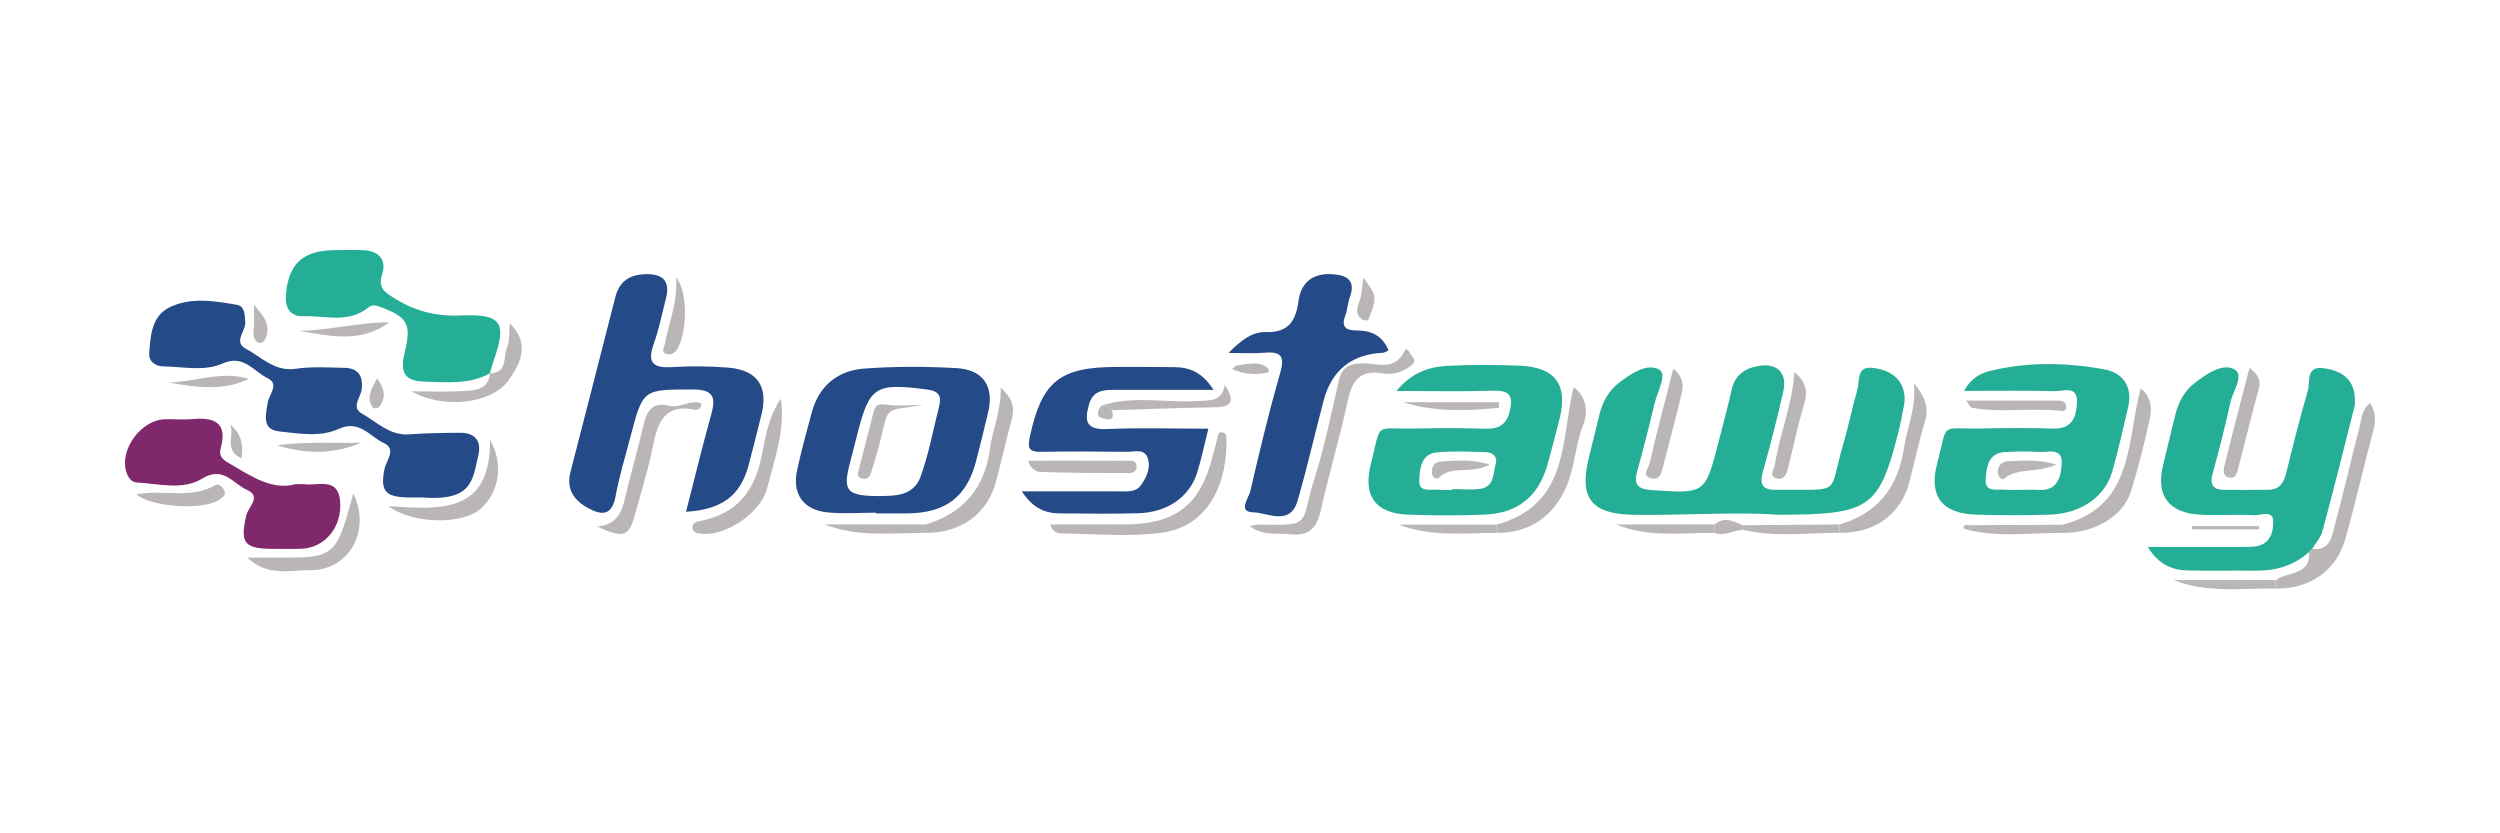 <svg width="300" height="100" viewBox="0 0 300 100" fill="none" xmlns="http://www.w3.org/2000/svg">
<g clip-path="url(#clip0_413_2360)">
<path d="M213.422 61.778C208.435 61.393 202.26 61.862 196.079 61.778C190.964 61.711 189.436 59.781 190.674 54.878C191.098 53.188 191.505 51.492 191.918 49.802C192.297 48.24 193.017 46.885 194.333 45.892C195.761 44.815 197.613 43.554 199.08 44.335C200.107 44.882 198.902 46.946 198.578 48.307C197.926 51.074 197.217 53.824 196.459 56.563C196.029 58.113 196.503 58.694 198.149 58.805C204.603 59.251 204.603 59.296 206.192 53.166C206.745 51.035 207.319 48.909 207.799 46.767C208.201 44.966 209.439 44.157 211.112 43.9C213.305 43.566 214.487 44.787 213.996 46.963C213.266 50.181 212.462 53.389 211.553 56.563C211.096 58.158 211.525 58.833 213.182 58.777C213.366 58.772 213.556 58.777 213.74 58.777C221.203 58.716 219.363 59.458 221.22 53.193C221.845 51.085 222.258 48.915 222.877 46.806C223.189 45.747 222.726 43.9 224.734 44.146C226.681 44.386 228.316 45.312 228.544 47.515C228.628 48.307 228.36 49.138 228.226 49.941C228.137 50.483 228.009 51.023 227.88 51.553C225.532 60.964 224.483 61.767 213.433 61.767L213.422 61.778Z" fill="#24AE95"/>
<path d="M277.09 66.235C275.277 67.864 273.124 68.506 270.709 68.483C268.02 68.455 265.332 68.506 262.643 68.461C260.741 68.427 259.106 67.842 257.729 65.633C261.622 65.633 265.008 65.633 268.394 65.633C269.136 65.633 269.883 65.661 270.614 65.572C272.433 65.348 272.829 63.82 272.778 62.515C272.728 61.159 271.311 61.856 270.53 61.823C268.405 61.723 266.263 61.862 264.132 61.767C260.228 61.589 258.671 59.486 259.58 55.771C260.06 53.813 260.534 51.849 261.008 49.891C261.388 48.335 262.063 46.957 263.374 45.953C264.802 44.86 266.67 43.549 268.109 44.313C269.376 44.988 267.948 46.924 267.652 48.274C267.027 51.141 266.302 53.986 265.521 56.814C265.153 58.141 265.549 58.766 266.899 58.783C268.662 58.805 270.424 58.783 272.182 58.772C273.548 58.761 274.061 57.941 274.357 56.724C275.16 53.428 275.991 50.137 276.94 46.885C277.241 45.853 276.694 43.934 278.719 44.174C280.761 44.413 282.473 45.328 282.579 47.755C282.596 48.117 282.613 48.502 282.523 48.854C281.268 53.83 280.024 58.811 278.691 63.764C278.485 64.523 277.871 65.175 277.447 65.878C277.325 66.001 277.202 66.129 277.074 66.252L277.09 66.235Z" fill="#24AE95"/>
<path d="M82.323 61.404C83.366 57.36 84.287 53.534 85.347 49.746C85.921 47.693 85.631 46.734 83.143 46.739C77.175 46.745 77.169 46.645 75.668 52.362C75.038 54.755 74.319 57.132 73.867 59.558C73.432 61.862 72.26 61.895 70.564 60.964C68.846 60.027 67.937 58.671 68.45 56.669C70.246 49.657 72.065 42.651 73.844 35.639C74.33 33.726 75.579 32.95 77.47 32.9C79.512 32.844 80.449 33.692 79.925 35.762C79.451 37.625 79.071 39.527 78.43 41.334C77.615 43.644 78.491 44.185 80.689 44.051C82.903 43.911 85.14 43.934 87.349 44.112C90.869 44.391 92.219 46.355 91.382 49.724C90.874 51.771 90.373 53.818 89.826 55.849C88.855 59.463 86.657 61.142 82.329 61.416L82.323 61.404Z" fill="#254A88"/>
<path d="M50.534 59.692C49.976 59.692 49.424 59.703 48.866 59.692C46.194 59.625 45.619 58.861 46.138 56.284C46.345 55.241 47.633 53.896 46.038 53.154C44.364 52.373 43.137 50.332 40.638 51.47C38.412 52.485 35.863 52.022 33.504 51.771C31.39 51.548 31.88 49.78 32.131 48.29C32.293 47.32 33.565 46.076 32.115 45.384C30.441 44.586 29.253 42.489 26.721 43.616C24.495 44.609 21.968 43.995 19.569 43.967C18.66 43.956 17.846 43.365 17.907 42.439C18.041 40.341 18.18 37.965 20.294 36.905C22.849 35.622 25.722 36.113 28.45 36.582C29.381 36.743 29.359 37.77 29.432 38.635C29.521 39.728 27.953 41.028 29.51 41.853C31.395 42.852 32.94 44.631 35.501 44.252C37.403 43.967 39.383 44.101 41.324 44.14C42.947 44.174 43.567 45.038 43.416 46.667C43.327 47.654 42.06 48.876 43.444 49.64C45.234 50.633 46.746 52.295 49.111 52.123C51.136 51.972 53.172 51.944 55.208 51.933C56.993 51.922 57.797 52.909 57.406 54.599C56.687 57.717 56.681 60.172 50.539 59.692H50.534Z" fill="#254A88"/>
<path d="M235.678 46.907C236.56 45.322 237.709 44.787 238.802 44.514C243.354 43.392 247.995 43.493 252.552 44.33C254.778 44.737 255.955 46.449 255.369 48.887C254.75 51.47 254.203 54.069 253.461 56.618C252.58 59.647 249.685 61.633 245.998 61.756C243.036 61.856 240.068 61.851 237.106 61.756C233.051 61.633 231.428 59.536 232.454 55.648C233.804 50.532 232.66 51.509 237.714 51.419C240.587 51.369 243.46 51.325 246.327 51.431C248.675 51.52 249.166 50.03 249.233 48.273C249.311 46.204 247.599 46.962 246.595 46.94C243.097 46.851 239.6 46.907 235.673 46.907H235.678ZM242.361 58.783C243.097 58.783 243.839 58.738 244.57 58.788C246.952 58.956 247.331 57.193 247.404 55.581C247.487 53.678 245.786 54.298 244.72 54.236C243.343 54.153 241.954 54.169 240.581 54.248C238.551 54.37 238.395 56.094 238.278 57.449C238.127 59.19 239.711 58.654 240.704 58.771C241.251 58.838 241.809 58.783 242.361 58.777V58.783Z" fill="#24AE95"/>
<path d="M167.568 46.912C169.481 44.631 171.562 44.012 173.754 43.9C176.616 43.755 179.494 43.761 182.361 43.883C186.634 44.062 188.151 46.126 187.164 50.192C186.729 51.972 186.244 53.734 185.77 55.508C184.71 59.502 182.222 61.605 178.094 61.756C175.043 61.873 171.98 61.879 168.929 61.756C165.052 61.6 163.535 59.508 164.494 55.72C165.833 50.449 164.751 51.548 169.972 51.419C172.75 51.352 175.528 51.358 178.3 51.442C179.834 51.486 180.76 50.956 181.14 49.456C181.547 47.855 181.458 46.818 179.299 46.884C175.562 47.002 171.813 46.918 167.557 46.918L167.568 46.912ZM174.312 58.783C174.312 58.749 174.312 58.721 174.312 58.688C175.417 58.688 176.543 58.81 177.625 58.66C179.355 58.42 179.148 56.797 179.489 55.659C179.745 54.789 179.109 54.27 178.245 54.253C176.309 54.214 174.351 54.097 172.432 54.287C170.48 54.482 170.374 56.306 170.312 57.661C170.246 59.179 171.74 58.654 172.65 58.772C173.196 58.838 173.754 58.783 174.312 58.783Z" fill="#24AE95"/>
<path d="M105.082 61.522C103.141 61.522 101.183 61.683 99.264 61.482C96.391 61.181 95.047 59.262 95.644 56.468C96.141 54.142 96.782 51.843 97.396 49.545C98.249 46.338 100.475 44.469 103.699 44.229C107.375 43.956 111.101 43.967 114.783 44.173C117.996 44.352 119.307 46.382 118.581 49.462C118.124 51.419 117.639 53.377 117.131 55.324C116.01 59.619 113.522 61.533 108.97 61.605C107.676 61.627 106.382 61.605 105.082 61.605C105.082 61.577 105.082 61.549 105.082 61.522ZM105.662 59.525C107.219 59.491 109.595 59.591 110.46 57.221C111.458 54.482 111.977 51.57 112.702 48.736C113.02 47.498 112.624 46.912 111.252 46.739C104.948 45.931 104.313 46.327 102.784 52.479C102.539 53.456 102.293 54.432 102.031 55.408C101.094 58.95 101.523 59.53 105.662 59.53V59.525Z" fill="#254A88"/>
<path d="M145.607 46.785C141.29 46.785 137.502 46.79 133.72 46.785C132.359 46.785 131.16 46.874 130.686 48.514C130.111 50.522 130.295 51.604 132.873 51.487C136.827 51.309 140.799 51.442 145.005 51.442C144.509 53.411 144.168 55.113 143.644 56.758C142.712 59.659 140.085 61.483 136.61 61.589C133.464 61.684 130.312 61.623 127.166 61.606C125.392 61.6 123.931 60.964 122.614 58.962C126.653 58.962 130.362 58.962 134.072 58.962C135.087 58.962 136.264 59.135 136.911 58.231C137.592 57.277 138.149 56.067 137.698 54.895C137.279 53.802 136.091 54.231 135.221 54.22C131.796 54.181 128.365 54.153 124.94 54.22C123.501 54.248 123.284 53.819 123.574 52.458C124.991 45.809 127.121 44.035 133.988 44.035C136.303 44.035 138.618 44.029 140.933 44.057C142.779 44.079 144.313 44.698 145.619 46.79L145.607 46.785Z" fill="#254A88"/>
<path d="M166.643 42.044C166.286 42.2 166.13 42.322 165.968 42.328C162.171 42.518 159.791 44.438 158.828 48.09C157.785 52.073 156.859 56.089 155.721 60.05C154.823 63.179 152.134 61.523 150.382 61.478C148.486 61.428 149.847 59.76 150.037 58.934C151.136 54.209 152.257 49.485 153.607 44.827C154.187 42.819 153.813 42.138 151.71 42.328C150.472 42.44 149.211 42.35 147.432 42.35C148.977 40.755 150.349 39.801 151.866 39.851C154.655 39.941 155.498 38.485 155.816 36.131C156.122 33.883 157.523 32.767 159.854 32.901C161.662 33.007 162.716 33.654 161.974 35.696C161.723 36.382 161.706 37.146 161.444 37.826C160.92 39.193 161.45 39.656 162.799 39.656C164.473 39.656 165.867 40.203 166.626 42.049L166.643 42.044Z" fill="#254A88"/>
<path d="M58.8 44.787C56.334 46.176 53.635 45.858 50.985 45.797C48.603 45.741 47.962 44.765 48.547 42.377C49.401 38.902 48.949 38.066 45.691 36.855C45.133 36.649 44.704 36.492 44.174 36.916C41.809 38.835 39.009 37.865 36.393 37.948C34.797 37.998 34.184 36.916 34.312 35.349C34.619 31.634 36.381 30.022 40.236 30.011C41.346 30.011 42.462 29.977 43.572 30.022C45.457 30.094 46.422 31.154 45.864 32.906C45.379 34.434 45.987 34.942 47.142 35.678C49.635 37.273 52.201 37.987 55.224 37.859C60.267 37.642 60.886 38.69 59.163 43.504C59.012 43.922 58.917 44.358 58.8 44.782V44.787Z" fill="#24AE95"/>
<path d="M35.456 58.102C36.108 58.102 36.298 58.08 36.482 58.102C38.133 58.342 40.549 57.199 40.811 60.111C41.09 63.251 38.987 65.739 36.175 65.851C34.971 65.895 33.766 65.867 32.561 65.862C29.259 65.834 28.801 65.081 29.56 61.812C29.777 60.869 31.445 59.564 29.627 58.778C27.981 58.063 26.815 55.866 24.26 57.433C21.918 58.872 19.034 58.041 16.378 57.896C15.72 57.857 15.313 57.193 15.129 56.546C14.376 53.88 16.959 50.399 19.759 50.31C20.869 50.276 21.99 50.394 23.095 50.288C25.778 50.031 27.323 50.773 26.486 53.796C26.191 54.862 26.899 55.252 27.646 55.687C30.207 57.182 32.695 58.878 35.456 58.097V58.102Z" fill="#80286C"/>
<path d="M149.964 63.145C150.305 63.078 150.65 62.944 150.991 62.95C157.657 63.09 155.961 62.995 157.74 57.4C158.956 53.579 159.754 49.618 160.652 45.702C160.998 44.191 161.74 43.672 163.324 43.599C165.092 43.516 167.301 44.615 168.506 42.199C168.835 41.535 169.081 42.227 169.215 42.428C169.527 42.902 170.135 43.293 169.226 43.956C168.16 44.737 167.05 44.988 165.84 44.793C163.268 44.386 162.27 45.602 161.757 47.978C160.797 52.458 159.47 56.853 158.471 61.327C158.003 63.407 157.021 64.361 154.845 64.11C153.244 63.932 151.571 64.345 149.97 63.14L149.964 63.145Z" fill="#BAB6B6"/>
<path d="M277.091 66.236C277.213 66.113 277.342 65.985 277.464 65.862C279.623 66.124 279.813 64.395 280.17 63.051C281.218 59.168 282.105 55.241 283.121 51.348C283.388 50.333 283.372 49.144 284.432 48.347C285.006 49.367 285.151 50.321 284.85 51.448C283.667 55.872 282.674 60.351 281.414 64.758C280.326 68.556 277.068 70.715 273.058 70.626C273.069 70.291 273.074 69.951 273.086 69.616C274.469 68.551 277.275 69.136 277.091 66.241V66.236Z" fill="#BAB6B6"/>
<path d="M126.022 62.939C129.035 62.939 131.963 62.939 134.886 62.939C141.067 62.928 144.012 60.657 145.524 54.733C145.769 53.768 146.02 52.809 146.254 51.928C146.896 51.732 147.153 52.128 147.164 52.407C147.376 57.489 145.34 63.157 139.343 63.937C135.433 64.445 131.4 64.06 127.423 64.021C126.921 64.021 126.307 63.865 126.022 62.944V62.939Z" fill="#BAB6B6"/>
<path d="M220.757 62.938C225.459 61.56 227.813 58.314 228.505 53.617C228.856 51.224 229.966 48.959 229.665 45.975C231.054 47.66 231.5 48.948 230.982 50.638C230.257 52.998 229.76 55.43 229.13 57.823C228.103 61.739 224.968 64.004 220.729 63.937C220.735 63.602 220.746 63.267 220.751 62.938H220.757Z" fill="#BAB6B6"/>
<path d="M179.578 62.956C188.347 60.54 187.287 52.826 188.833 46.455C190.383 47.588 190.606 49.434 189.982 50.996C189.005 53.434 189.005 56.066 187.929 58.487C186.395 61.952 183.544 64.01 179.545 63.937C179.556 63.608 179.562 63.279 179.573 62.95L179.578 62.956Z" fill="#BAB6B6"/>
<path d="M111.123 62.928C115.653 61.539 118.18 58.526 118.793 53.857C119.1 51.509 120.16 49.3 120.088 46.511C121.437 47.755 121.822 48.848 121.41 50.327C120.696 52.887 120.154 55.492 119.44 58.052C118.408 61.734 115.151 63.998 111.101 63.943C111.107 63.608 111.118 63.268 111.123 62.933V62.928Z" fill="#BAB6B6"/>
<path d="M247.476 62.972C256.133 60.763 255.157 53.043 256.886 46.594C258.242 47.721 258.236 49.104 257.946 50.376C257.288 53.31 256.596 56.25 255.659 59.106C254.688 62.074 251.141 64.026 247.442 63.948C247.454 63.624 247.465 63.301 247.476 62.977V62.972Z" fill="#BAB6B6"/>
<path d="M93.703 47.85C94.249 51.654 92.939 55.096 92.057 58.593C91.332 61.466 87.249 64.233 84.454 64.065C83.885 64.032 83.199 64.004 83.093 63.39C82.981 62.715 83.673 62.587 84.209 62.476C88.431 61.6 90.54 58.917 91.371 54.822C91.856 52.44 92.241 49.947 93.697 47.85H93.703Z" fill="#BAB6B6"/>
<path d="M71.624 63.19C74.056 62.978 74.62 61.433 75.032 59.67C75.718 56.736 76.561 53.836 77.247 50.896C77.632 49.234 78.39 48.202 80.253 48.693C81.592 49.044 82.842 47.867 84.175 48.419C84.114 49.022 83.773 49.239 83.405 49.167C79.746 48.419 78.909 50.695 78.346 53.551C77.816 56.24 76.985 58.878 76.265 61.528C75.478 64.434 74.965 64.641 71.624 63.19Z" fill="#BAB6B6"/>
<path d="M42.4 59.206C44.581 63.736 41.848 68.444 37.252 68.422C34.786 68.41 32.092 69.214 29.66 66.91C31.573 66.91 33.179 66.91 34.792 66.91C39.566 66.91 40.37 66.302 41.714 61.661C41.915 60.969 42.099 60.278 42.4 59.206Z" fill="#BAB6B6"/>
<path d="M58.811 52.769C60.49 55.742 59.865 59.062 57.729 61.014C55.637 62.922 49.746 63 46.578 60.735C52.859 61.159 58.895 61.666 58.806 52.769H58.811Z" fill="#BAB6B6"/>
<path d="M58.794 44.787C60.947 44.77 60.362 42.851 60.825 41.747C61.193 40.866 61.076 39.783 61.176 38.791C63.184 40.827 63.09 42.957 60.858 45.841C58.867 48.413 53.205 49.144 49.378 46.957C51.783 46.957 53.679 47.041 55.559 46.929C56.993 46.845 58.605 46.801 58.8 44.782L58.794 44.787Z" fill="#BAB6B6"/>
<path d="M200.798 44.23C202.288 45.485 201.925 46.628 201.691 47.644C201.055 50.394 200.296 53.11 199.604 55.843C199.398 56.658 199.22 57.673 198.132 57.4C196.949 57.104 197.819 56.161 197.948 55.604C198.812 51.911 199.777 48.24 200.798 44.224V44.23Z" fill="#BAB6B6"/>
<path d="M269.934 44.13C270.793 44.816 271.384 45.468 271.049 46.679C270.202 49.752 269.46 52.859 268.645 55.944C268.467 56.614 268.35 57.612 267.329 57.261C266.609 57.01 266.871 56.117 267.016 55.548C267.948 51.761 268.947 47.99 269.939 44.135L269.934 44.13Z" fill="#BAB6B6"/>
<path d="M215.329 44.631C216.724 45.825 216.969 46.957 216.506 48.469C215.736 50.99 215.212 53.59 214.571 56.15C214.386 56.892 214.08 57.712 213.137 57.394C212.211 57.081 212.914 56.256 212.992 55.743C213.555 52.067 215.073 48.586 215.329 44.626V44.631Z" fill="#BAB6B6"/>
<path d="M123.378 55.285C127.311 55.285 131.171 55.274 135.031 55.297C135.533 55.297 136.241 55.107 136.392 55.855C136.492 56.362 136.091 56.769 135.6 56.769C132.002 56.769 128.404 56.758 124.806 56.635C124.304 56.619 123.618 56.178 123.378 55.285Z" fill="#BAB6B6"/>
<path d="M16.339 59.329C19.536 58.688 22.871 59.948 25.839 58.214C26.235 57.979 26.72 58.42 26.916 58.866C27.15 59.413 26.726 59.681 26.347 59.948C24.511 61.248 18.325 60.925 16.345 59.329H16.339Z" fill="#BAB6B6"/>
<path d="M132.176 48.67C136.019 47.415 139.968 48.374 143.862 48.123C145.257 48.034 146.662 48.185 146.975 46.199C148.163 47.995 147.984 48.843 145.803 48.877C141.664 48.932 137.531 49.105 133.392 49.228C133.124 48.743 132.661 48.687 132.176 48.676V48.67Z" fill="#BAB6B6"/>
<path d="M81.124 33.302C82.814 35.204 82.357 41.346 80.812 42.378C80.572 42.539 80.059 42.573 79.83 42.422C79.328 42.099 79.724 41.625 79.802 41.201C80.243 38.707 81.342 36.342 81.13 33.296L81.124 33.302Z" fill="#BAB6B6"/>
<path d="M35.885 39.716C39.511 39.633 43.087 38.679 46.712 38.673C43.226 41.267 39.544 40.274 35.885 39.716Z" fill="#BAB6B6"/>
<path d="M235.924 48.073C239.8 48.073 243.303 48.073 246.807 48.073C247.264 48.073 247.788 48.073 247.917 48.636C248 48.993 247.9 49.378 247.37 49.317C243.789 48.893 240.169 49.59 236.599 48.926C236.47 48.904 236.381 48.664 235.918 48.067L235.924 48.073Z" fill="#BAB6B6"/>
<path d="M273.08 69.61C273.069 69.945 273.063 70.285 273.052 70.62C268.975 70.581 264.858 71.2 260.858 69.61H273.075H273.08Z" fill="#BAB6B6"/>
<path d="M168.35 48.262H179.886C179.886 48.485 179.886 48.714 179.886 48.937C176.037 49.311 172.193 49.472 168.356 48.262H168.35Z" fill="#BAB6B6"/>
<path d="M111.123 62.928C111.118 63.268 111.107 63.603 111.101 63.937C107.029 63.96 102.929 64.478 98.924 62.928H111.123Z" fill="#BAB6B6"/>
<path d="M179.579 62.956C179.567 63.285 179.562 63.614 179.551 63.943C175.64 63.965 171.702 64.445 167.848 62.956H179.579Z" fill="#BAB6B6"/>
<path d="M205.701 63.943C201.769 63.926 197.792 64.534 193.948 62.938C197.881 62.938 201.808 62.938 205.74 62.938C205.729 63.273 205.713 63.608 205.701 63.943Z" fill="#BAB6B6"/>
<path d="M220.757 62.939C220.751 63.274 220.74 63.609 220.734 63.938C216.846 63.926 212.942 64.512 209.082 63.558C209.082 63.38 209.087 63.207 209.093 63.028C212.981 62.995 216.869 62.967 220.757 62.934V62.939Z" fill="#BAB6B6"/>
<path d="M43.382 53.127C40.002 54.538 36.633 54.511 33.258 53.428C36.633 52.965 40.024 53.216 43.382 53.127Z" fill="#BAB6B6"/>
<path d="M20.244 45.908C23.457 45.808 26.625 44.469 29.877 45.462C26.714 46.99 23.479 46.455 20.244 45.908Z" fill="#BAB6B6"/>
<path d="M247.476 62.972C247.465 63.296 247.454 63.62 247.443 63.943C243.728 63.937 240.001 64.484 236.309 63.625C236.325 63.424 236.336 63.223 236.353 63.023L247.471 62.972H247.476Z" fill="#BAB6B6"/>
<path d="M163.603 33.291C164.228 34.272 164.713 34.752 164.858 35.315C165.137 36.403 164.546 37.396 164.189 38.389C164.161 38.462 163.642 38.478 163.475 38.355C162.376 37.558 163.045 36.609 163.274 35.684C163.419 35.081 163.447 34.451 163.603 33.291Z" fill="#BAB6B6"/>
<path d="M28.974 55.018C26.821 53.975 28.143 52.302 27.635 50.952C28.836 51.926 29.283 53.282 28.974 55.018Z" fill="#BAB6B6"/>
<path d="M30.48 36.565C31.16 37.441 31.473 37.77 31.696 38.15C32.231 39.076 32.27 40.035 31.673 40.944C31.573 41.095 31.149 41.223 31.021 41.145C30.033 40.52 30.535 39.533 30.485 38.685C30.457 38.15 30.485 37.614 30.485 36.571L30.48 36.565Z" fill="#BAB6B6"/>
<path d="M263.033 63.133H271.094C271.094 63.262 271.094 63.39 271.094 63.518H263.05C263.044 63.39 263.039 63.262 263.033 63.133Z" fill="#BAB6B6"/>
<path d="M147.844 44.296C148.263 43.956 148.319 43.861 148.391 43.855C149.68 43.744 151.018 43.203 152.19 44.212C152.274 44.285 152.229 44.692 152.19 44.698C150.818 44.977 149.473 44.982 147.839 44.302L147.844 44.296Z" fill="#BAB6B6"/>
<path d="M45.257 45.384C46.238 46.756 46.305 47.81 45.474 48.859C45.362 48.998 44.833 49.043 44.755 48.937C43.884 47.771 44.548 46.756 45.257 45.384Z" fill="#BAB6B6"/>
<path d="M209.093 63.033C209.093 63.212 209.087 63.385 209.082 63.563C207.955 63.686 206.895 64.383 205.701 63.943C205.712 63.608 205.729 63.273 205.74 62.939C206.884 61.974 207.988 62.492 209.093 63.033Z" fill="#BAB6B6"/>
<path d="M132.175 48.67C132.661 48.687 133.124 48.743 133.391 49.223C133.653 49.909 133.642 50.45 132.677 50.294C131.461 50.098 131.573 49.446 132.175 48.665V48.67Z" fill="#BAB6B6"/>
<path d="M236.359 63.023C236.343 63.224 236.331 63.425 236.315 63.625C236.069 63.542 235.612 63.458 235.612 63.374C235.612 62.833 236.052 63.045 236.359 63.023Z" fill="#BAB6B6"/>
<path d="M246.79 55.737C244.336 56.842 242.149 56.061 240.52 57.422C240.202 57.689 239.711 57.154 239.728 56.63C239.75 55.899 240.197 55.386 240.894 55.358C242.601 55.296 244.324 55.056 246.784 55.737H246.79Z" fill="#BAB6B6"/>
<path d="M178.792 55.742C176.444 56.992 174.229 55.765 172.684 57.31C172.416 57.578 171.942 57.332 171.858 56.919C171.68 56.038 172.143 55.408 172.985 55.369C174.686 55.285 176.421 55.056 178.792 55.742Z" fill="#BAB6B6"/>
<path d="M110.794 48.597C105.785 49.4 106.778 48.53 105.5 53.433C105.199 54.582 104.865 55.72 104.485 56.847C104.329 57.321 103.905 57.583 103.386 57.416C102.756 57.221 102.957 56.741 103.074 56.294C103.643 54.086 104.195 51.877 104.77 49.668C104.954 48.97 105.065 48.373 106.192 48.541C107.698 48.758 109.255 48.597 110.794 48.597Z" fill="#BAB6B6"/>
</g>
<defs>
<clipPath id="clip0_413_2360">
<rect width="270" height="40.709" fill="white" transform="translate(15 30)"/>
</clipPath>
</defs>
</svg>
